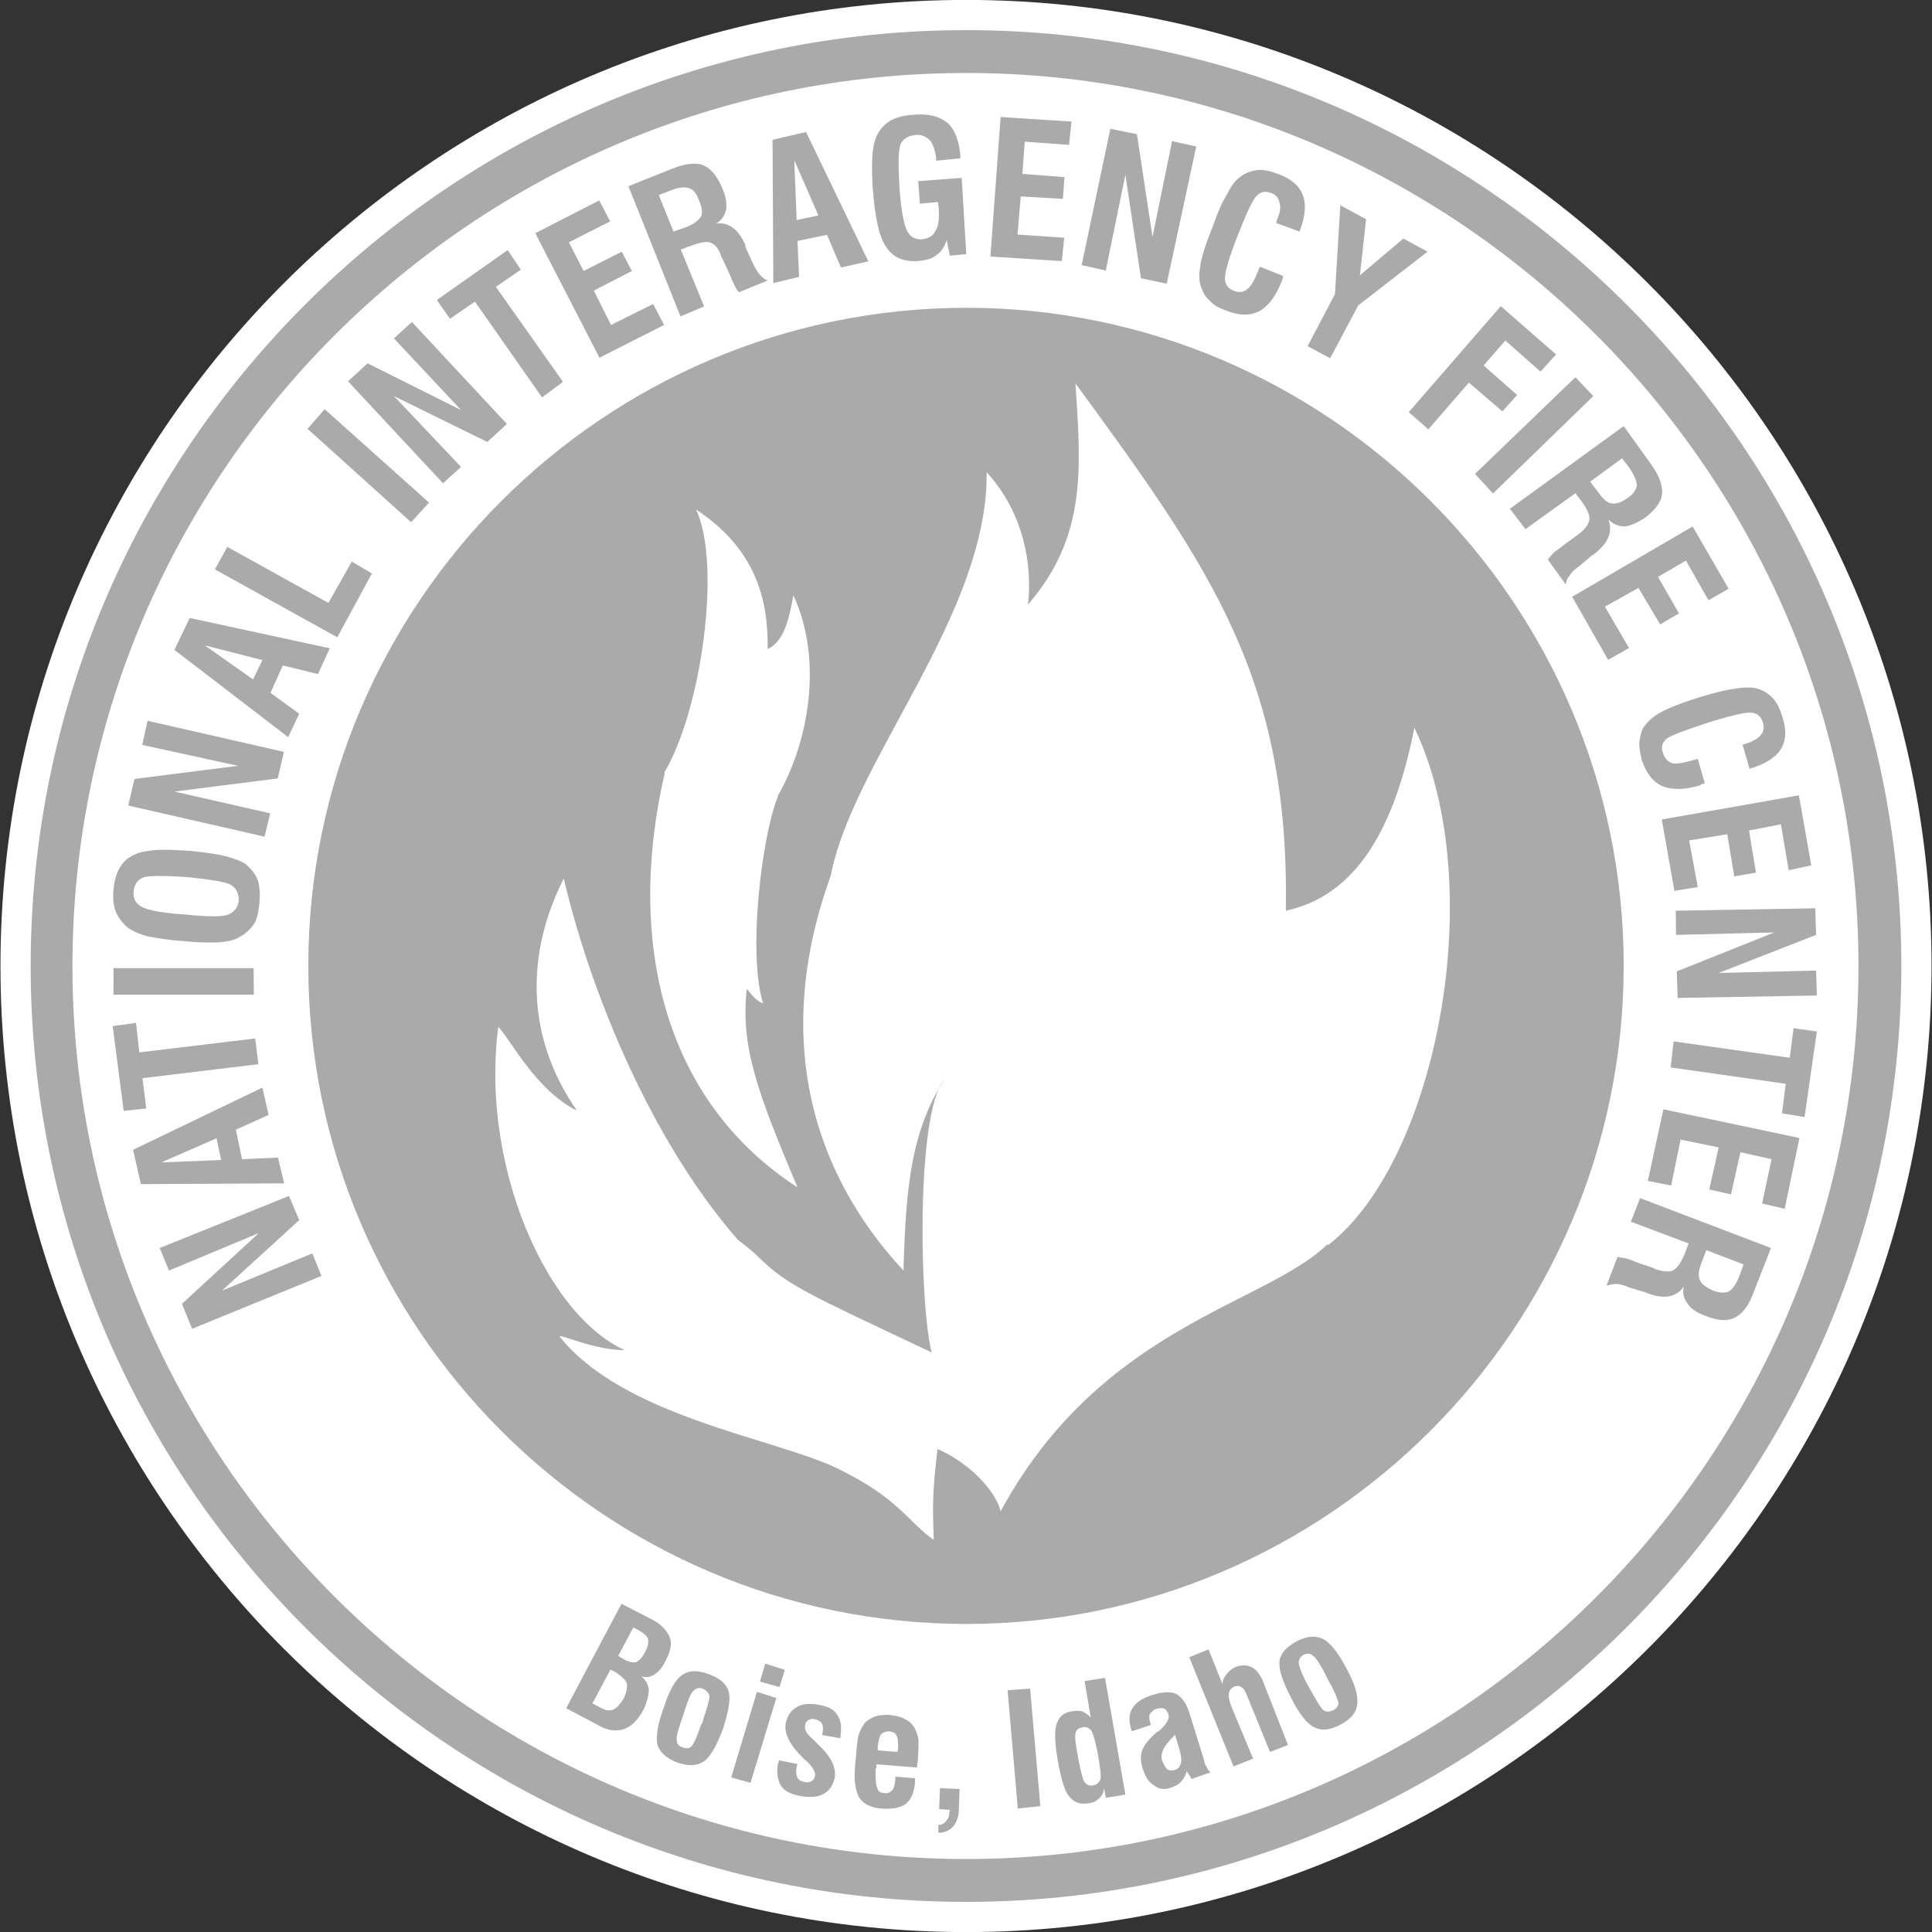 <?xml version="1.0" encoding="utf-8"?>
<!-- Generator: Adobe Illustrator 25.2.3, SVG Export Plug-In . SVG Version: 6.00 Build 0)  -->
<svg version="1.1" id="Layer_1" xmlns="http://www.w3.org/2000/svg" xmlns:xlink="http://www.w3.org/1999/xlink" x="0px" y="0px"
	 viewBox="0 0 720 720" style="enable-background:new 0 0 720 720;" xml:space="preserve">
<rect x="0" y="0" width="720" height="720" fill="#333333" stroke="none"/>
<style type="text/css">
	.st0{fill:#FFFFFF;stroke:#AAAAAA;stroke-width:22.802;stroke-miterlimit:9.844;}
	.st1{fill:none;stroke:#FFFFFF;stroke-width:11.252;stroke-miterlimit:9.844;}
	.st2{fill-rule:evenodd;clip-rule:evenodd;fill:#AAAAAA;}
	.st3{fill-rule:evenodd;clip-rule:evenodd;fill:#FFFFFF;}
</style>
<path class="st0" d="M360.1,704.2c189.2,0,343.9-154.7,343.9-344.2c0-189.5-154.7-344.2-343.9-344.2C170.3,15.8,15.6,170.5,15.6,360
	C15.6,549.5,170.3,704.2,360.1,704.2z"/>
<path class="st1" d="M360.1,714.4c194.7,0,354.1-159.1,354.1-354.4c0-195.3-159.3-354.4-354.1-354.4C164.8,5.6,5.8,164.7,5.8,360
	C5.8,555.3,164.8,714.4,360.1,714.4z"/>
<path class="st2" d="M360.1,605.2c134.7,0,245-110.3,245-245.3c0-135-110.3-245.2-245-245.2C224.9,114.8,114.9,225,114.9,360
	C114.9,495,224.9,605.2,360.1,605.2z"/>
<path class="st3" d="M185.7,382.6c5.2,5.8,14.2,23.8,29.3,31.3c-19.7-28.4-18.6-59.5-4.9-86.5c10.8,45.9,36.9,109.1,76,146.3
	c-25.5,12.2-12.8,35.4-47,31.6C207.2,497.9,178.5,437.8,185.7,382.6z"/>
<path class="st3" d="M495.1,463.9c-36.3-2.3-95.8-52.2-185.7-136.4c7.3-42.7,58.9-98.1,58.3-151.5c13.9,15.1,17.1,34.8,15.4,49.3
	c22.1-25.5,19.7-51.1,17.7-82.4c50.8,69.4,79.8,110.3,78.4,196.5c26.7-5.8,40.6-31.3,47.9-68.2C555.2,329.8,535.7,432.3,495.1,463.9
	z"/>
<path class="st3" d="M289.6,297c-14.2,0.9-23.5-5.8-42.1-9c13.9-23.2,21.5-77.8,11.9-98.1c25.8,16.8,26.7,39.5,26.7,52
	c6.7-3.2,8.1-12.8,9.6-20C307,246.5,301.2,277.3,289.6,297z"/>
<path class="st3" d="M312,547.2c-23.5-11.3-79.8-19.2-103.6-49.3c2-0.3,18.9,7.8,30.8,4.4c-4.4-5.8-10.2-17.4-14.2-30.2
	c2,2.3,22.9,17.4,31.4,16.5c-4.1,0.9-14.8-17.4-15.1-27.6c5.8,1.2,24.4,22.9,31.1,21.2c-2.6,0.3-24.7-24.7-23.8-41.2
	c6.7,7.5,27.6,20.9,34.2,27.6c10.5,10.4,18.9,13.9,64.4,35.4c-4.6-18-5.8-89.1,4.6-101.6c-11.9,19.1-14.2,38.3-15.1,71.1
	c-35.1-37.7-48.5-88.5-27-147.4c13.4-25,31.6-32.5,50.8-49.9c-1.4,12.8-11.6,37.7-11.3,50.8c6.7-9.6,9.9-14.8,13.6-21.8
	c4.9,21.2,5.8,26.7,8.4,40.3c6.1-29.3,49-64.4,48.7-98.7c31.1,50.5,31.6,120.2,16.3,158.8c13.4-8.7,23.2-20.3,33.7-28.4
	c4.1,10.2,2.6,24.4-4.6,34.8c13.4-3.5,28.1-38,38.3-51.1c18,35.4-12.5,65.3-24.4,79.2c16-5.2,21.5-13.9,32.2-24.9
	c1.5,10.4-4.9,27.6-9.9,38.9c-13.6,31.1-86.2,31.1-128.6,109.1c-1.7-7.2-11-17.7-23.5-23.2c-1.7,14.2-2,20.3-1.4,33.9
	C338.4,567.2,335.2,558.5,312,547.2z"/>
<path class="st3" d="M247.8,287.7c10.4-10.7,16.5-16,20-17.7c1.4,6.1-2.9,12.8,0.3,21.2c6.7-3.8,9.9-9.6,11.9-13.6
	c2,5.8,7.3,13.6,9.9,19.2c-6.1,15.1-11.3,58.9-5.5,77.2c-2.9-1.2-4.1-3.2-6.1-5.5c-2.3,21.2,3.5,37.5,18.9,74
	C247.8,410.5,233,351.6,247.8,287.7z"/>
<path class="st2" d="M481.2,632.8c-3.2-6.1-4.6-10.4-4.4-13.6c0.3-2.9,2.6-5.5,6.4-7.5c3.8-2,7-2.3,9.9-0.9c2.6,1.4,5.5,4.9,8.7,11
	c3.2,5.8,4.4,10.2,4,13.4c-0.3,2.9-2.3,5.5-6.4,7.6c-3.8,2-7,2.3-9.6,0.9C487,642.4,484.1,638.6,481.2,632.8z M487.8,628.7l0.3,0.6
	c2.6,4.6,4.1,7.3,5.2,8.1c0.9,0.6,2,0.6,3.5,0c1.2-0.6,2-1.7,2-2.9c-0.3-1.2-1.2-3.8-3.5-7.8l-0.6-1.2l-0.9-1.8
	c-2-3.8-3.5-6.1-4.6-6.7c-0.9-0.9-2-0.9-3.5-0.3c-1.2,0.9-1.7,1.7-1.7,2.9c0,1.2,0.9,3.5,2.6,7L487.8,628.7z M459.7,658.3l7.3-2.9
	l-8.1-19.4c-0.9-2.3-1.2-4.1-0.9-4.9c0-1.2,0.9-2,2-2.6c1.2-0.3,2-0.3,2.6,0.3c0.9,0.3,1.4,1.4,2.3,3.5l8.4,20.6l6.7-2.6l-9.6-24.4
	c-1.2-2.3-2.3-3.8-4-4.6c-1.8-0.9-3.8-0.9-6.1,0c-1.2,0.6-2.3,1.5-3.2,2.6c-0.9,1.2-1.5,2.3-1.5,3.8l-5.2-13l-7.2,2.9L459.7,658.3z
	 M444,663c0-0.3-0.3-0.6-0.6-1.2c-0.3-0.3-0.6-0.9-1.2-1.7c-0.3,1.4-0.9,2.6-2,3.8c-0.9,1.2-2.3,1.7-3.8,2.3
	c-2.6,0.9-4.6,0.6-6.4-0.9c-2-1.2-3.2-3.2-4.1-6.1c-0.9-2.6-0.9-4.9-0.3-6.7c0.6-2,2.6-4.4,5.5-7c0.3,0,0.9-0.6,1.4-0.9
	c2.3-2.3,3.5-4.1,2.9-5.8c-0.3-0.9-0.9-1.7-1.4-2c-0.9-0.3-1.7-0.3-2.9,0c-1.2,0.3-2,1.2-2.6,2c-0.3,0.9-0.3,2,0.3,3.5v0.6l-7,2.3
	c-1.2-3.5-1.2-6.4,0.3-8.7c1.2-2,3.8-3.8,7.6-4.9c3.8-1.2,6.7-1.2,8.7-0.3c2,1.2,3.8,3.5,4.9,7.2l5.5,17.7c0,1.2,0.6,1.7,0.9,2.3
	c0.3,0.9,0.9,1.5,1.4,2L444,663z M437.9,646.5c-2.3,2.3-3.8,4.1-4.4,5.5c-0.6,1.5-0.9,2.9-0.3,4.4c0.6,1.4,1.2,2.3,1.7,2.9
	c0.9,0.6,1.8,0.6,2.9,0.3c1.2-0.3,2-1.2,2.3-2.6c0.3-1.2,0-3.2-0.6-5.2L437.9,646.5z M411.5,666.5c-0.3,1.7-0.9,2.9-2,3.8
	c-0.9,0.9-2,1.5-3.8,1.7c-3.2,0.6-5.5-0.3-7.3-2.6c-1.7-2-2.9-6.4-4.1-12.8c-1.2-6.7-1.4-11.3-0.6-13.9c0.9-2.9,2.6-4.4,5.5-4.9
	c1.7-0.3,2.9-0.3,4.1,0c1.2,0.6,2.3,1.2,3.2,2.3l-2.3-13.6l7.6-1.2l7.6,43.5l-7.3,1.2L411.5,666.5z M401.7,654.6
	c0.9,4.9,1.7,8.1,2.3,9.3c0.9,1.2,1.7,1.7,3.2,1.5c1.5-0.3,2.3-0.9,2.9-2.3c0.3-1.2,0-3.5-0.6-7.2c-0.9-5.8-2-9.3-2.6-10.7
	c-0.9-1.2-2-1.8-3.5-1.5s-2.3,0.9-2.6,2.3C400.5,647.3,400.8,649.9,401.7,654.6z M379.3,674l-3.8-44.1l8.4-0.6l3.8,43.8L379.3,674z
	 M349.7,683v-2.9c1.2,0,2.3-0.6,2.9-1.5c0.9-0.9,1.2-2,1.2-3.5l0.3-0.6l-4.1-0.3l0.3-7.8l7.3,0.3l-0.3,8.1c0,2.3-0.9,4.4-2,5.8
	C353.8,682.2,352,683,349.7,683z M333.7,662.1l7.3,0.6c0,0.3,0,0.6,0,0.9c0,0.3,0,0.3,0,0.6c-0.3,3.8-1.4,6.4-3.5,8.1
	c-2,1.4-4.9,2-8.7,1.7c-2,0-3.8-0.6-5.2-1.2c-1.2-0.6-2.3-1.4-3.2-2.6c-0.9-1.4-1.4-3.2-1.7-5.2c-0.3-1.8-0.3-5.5,0.3-10.4
	c0.3-4.1,0.6-7,1.2-8.7c0.6-1.7,1.5-2.9,2.3-4.1c1.2-0.9,2.3-1.7,4.1-2.3c1.4-0.3,3.5-0.6,5.5-0.3c2,0.3,3.8,0.6,5.2,1.5
	c1.4,0.6,2.6,1.7,3.5,3.2c0.6,1.2,1.2,2.6,1.5,4.4c0,1.5,0,4.4-0.3,8.1l-0.3,2.3l-15.1-1.2c0,0.3,0,0.3,0,0.6c0,0.3,0,0.9-0.3,1.4
	c0,3.2,0,5.5,0.6,6.7c0.3,1.4,1.2,2,2.6,2c1.4,0.3,2.3-0.3,3.2-1.2C333.2,666.2,333.7,664.4,333.7,662.1z M327.1,652.3l7.3,0.6
	l0.3-1.4c0-2.3,0-3.8-0.6-4.6c-0.3-1.2-1.4-1.4-2.6-1.7c-1.5,0-2.3,0.3-3.2,1.2c-0.6,0.9-0.9,2.3-1.2,4.6
	C327.1,651.4,327.1,652,327.1,652.3z M290.2,656l7,1.4l-0.3,0.9c-0.3,1.8-0.3,3.2,0.3,4.1c0.3,0.9,1.2,1.4,2.6,1.7
	c1.2,0.3,2,0,2.6-0.3c0.9-0.6,1.2-1.2,1.4-2.3c0-1.2-0.9-2.9-2.9-4.9c-0.6-0.6-1.2-0.9-1.4-1.2l-0.3-0.3c-4.9-4.9-7-9-6.4-12.8
	c0.6-2.9,2-4.9,4.1-6.1c2-1.2,4.6-1.5,8.1-0.9c3.5,0.6,5.8,1.7,7,3.8c1.5,2,1.7,4.6,1.2,8.1v0.6l-6.7-1.2v-0.6
	c0.3-1.7,0.3-2.9-0.3-3.8c-0.3-0.6-1.2-1.2-2.6-1.5c-0.9-0.3-1.7,0-2.3,0.3c-0.9,0.6-1.2,1.2-1.2,2c-0.3,0.6,0,1.5,0.3,2.3
	c0.3,0.6,1.2,1.8,2.9,3.2c0.3,0.3,0.9,0.9,1.4,1.4c4.9,4.6,7,8.7,6.4,12.5c-0.6,2.9-2,4.9-4.1,6.1c-2,1.2-4.9,1.4-8.4,0.9
	c-3.5-0.6-6.1-1.8-7.5-3.8c-1.2-2-1.8-4.9-1.2-8.4c0.3-0.3,0.3-0.3,0.3-0.6C290.2,656.6,290.2,656.3,290.2,656z M272.5,662.4
	l9.6-31.9l7.2,2.3l-9.6,31.6L272.5,662.4z M283.2,626.7l2-6.7l7.3,2.3l-2,6.4L283.2,626.7z M247.3,636.6c-2.3,6.1-2.9,10.8-2.3,13.6
	c0.9,2.9,3.5,5.2,7.6,6.7c4.1,1.4,7.3,1.2,9.9-0.6c2.3-1.7,4.6-5.8,7-12.2c2-6.4,2.9-11,2-13.9c-0.9-2.9-3.5-4.9-7.6-6.4
	c-4.1-1.4-7.3-1.4-9.9,0.6C251.6,626.1,249.3,630.2,247.3,636.6z M254.8,638.6l-0.3,0.9c-1.7,4.9-2.6,7.8-2.3,9c0,1.5,0.9,2.3,2,2.6
	c1.4,0.6,2.6,0.6,3.5-0.3c0.9-0.9,2-3.5,3.5-7.8l0.6-1.2l0.6-2c1.4-4.1,2-6.7,2-7.8c-0.3-1.2-1.2-2-2.3-2.6
	c-1.4-0.6-2.6-0.3-3.5,0.6c-0.9,0.6-2,2.9-3.2,6.7L254.8,638.6z M211,636.6l20.6-38.9l11.9,6.1c3.2,1.8,5.2,4.1,6.1,6.4
	c0.9,2.3,0.3,5.2-1.4,8.4c-1.2,2.6-2.6,4.4-4.4,5.5c-1.4,0.9-3.2,1.2-4.9,0.6c1.7,1.2,2.6,2.9,2.9,4.9c0,2-0.6,4.3-1.7,7
	c-2.3,4.4-4.6,6.7-7.6,7.8c-2.9,0.9-6.1,0.6-9.6-1.5L211,636.6z M230.4,617.1l2.3,1.4c1.7,0.9,3.2,1.2,4.4,0.9
	c1.2-0.6,2.3-1.7,3.5-4.1c0.9-1.7,1.2-3.2,0.9-4.4c-0.3-1.2-1.4-2-3.2-3.2l-2.3-1.2L230.4,617.1z M220.8,634.8l3.2,1.7
	c1.7,0.9,3.2,1.2,4.6,0.6c1.2-0.6,2.3-1.7,3.8-4.1c1.2-2.3,1.4-4.4,1.2-5.5c-0.3-1.4-1.8-2.6-3.8-4.1l-2.3-1.2L220.8,634.8z"/>
<path class="st2" d="M611.2,446.5l48.8,18.6l-6.4,16.3c-1.7,4.9-4.1,8.1-7,9.6s-6.4,1.2-11-0.6c-3.2-1.2-5.5-2.6-6.7-4.6
	c-1.4-1.8-2-4.1-1.4-6.4c-2.6,4-7.3,4.9-13.4,2.6c-0.3,0-0.6-0.3-0.6-0.3l-6.7-2c-1.7-0.9-3.5-1.2-4.6-1.2c-1.2,0-2.3,0.3-3.5,0.6
	l4.1-10.7c0.9,0.3,2,0.3,3.2,0.6c1.2,0.3,2.6,0.9,4.6,1.7l5.2,1.7l1.2,0.6c2.9,0.9,5.2,1.2,6.7,0.3c1.5-0.9,2.9-2.9,4.4-6.7l1.2-3.2
	l-21.5-8.1L611.2,446.5z M635.9,465.9l-2,5.2c-0.9,2.6-1.2,4.6-0.3,6.1c0.6,1.5,2.3,2.6,4.9,3.8c2.3,0.9,4.4,0.9,5.8,0.3
	c1.4-0.9,2.6-2.6,3.8-5.5l1.7-4.6L635.9,465.9z M619.9,413.4l-5.8,26.7l8.7,1.7l3.5-17.1l14.2,2.9l-3.5,15.7l8.1,1.8l3.5-15.7
	l11.6,2.6l-3.5,16.5l8.4,2l5.5-26.4L619.9,413.4z M623.7,388.1l43.3,6.1l1.4-11l8.7,1.2l-4.6,31.9l-8.4-1.4l1.4-11l-42.9-6.1
	L623.7,388.1z M624.5,339.4l52-0.9l0.3,9.9l-36.3,14.2l36.3-0.9l0.3,9.3l-51.9,0.9l-0.3-9.9l36.3-14.5l-36.6,0.9L624.5,339.4
	L624.5,339.4z M619.3,305.4l51.1-9l4.6,26.1l-8.4,1.8l-2.9-17.1l-11.9,2.3l2.6,15.7l-8.1,1.4l-2.6-15.7l-14.2,2.3l3.2,17.4l-8.7,1.4
	L619.3,305.4z M632.7,282.8l2.6,9c0,0.3-0.3,0.3-0.9,0.3c-0.3,0.3-0.6,0.3-0.9,0.6c-5.8,1.7-10.4,1.7-13.9,0.3
	c-3.8-1.7-6.1-4.9-7.8-9.9c-0.6-2.6-0.9-4.6-0.9-6.4c0.3-2,0.6-3.8,1.5-5.5c1.4-2,3.5-4.1,6.1-5.5c2.9-1.7,8.1-3.8,15.7-6.1
	c4.9-1.5,9.3-2.6,12.2-2.9c3.2-0.6,5.8-0.6,7.6-0.3c2.6,0.6,4.6,1.7,6.4,3.5c1.7,1.7,2.9,4.1,3.8,7.2c1.7,4.9,1.4,9-0.6,12.2
	c-1.8,2.9-5.8,5.5-11.6,7.2l-2.6-9l1.2-0.3c2.6-0.9,4.6-2,5.5-3.2c1.2-1.2,1.4-2.9,0.9-4.6c-0.6-2.3-2-3.5-4.1-3.8
	c-2-0.3-7.3,0.9-15.7,3.5c-9,2.9-14.2,4.9-16,6.1c-1.7,1.4-2.3,3.2-1.4,5.5c0.6,2,1.8,3.2,3.5,3.8c1.7,0.3,4.6-0.3,8.7-1.5
	L632.7,282.8z M585.9,222.4l13.4,23.5l7.8-4.4l-9-15.4l12.5-7l8.1,13.6l7-4.1l-7.8-13.6l10.4-6.1l8.4,14.8l7.5-4.3l-13.4-23.2
	L585.9,222.4z M562.7,189.6l42.4-30.8l10.2,14.2c2.9,4.1,4.4,7.8,4.1,11c-0.3,3.2-2.6,6.1-6.4,9c-2.9,1.8-5.2,2.9-7.5,3.2
	c-2.3,0-4.4-0.9-6.1-2.6c1.7,4.6,0,8.7-5.2,12.8c-0.3,0.3-0.3,0.3-0.6,0.3l-5.2,4.4c-1.7,1.2-2.9,2.3-3.5,3.5
	c-0.9,0.9-1.2,2-1.4,3.2l-6.7-9.3c0.6-0.6,1.2-1.5,2-2.3c0.9-0.9,2.3-1.7,4.1-3.2l4.4-3.2l1.2-0.9c2.3-1.7,3.5-3.5,3.8-5.2
	c0.3-1.8-0.9-4.1-3.2-7.3l-2-2.6l-18.6,13.4L562.7,189.6z M592.6,179.5l3.5,4.6c1.4,2,3.2,3.5,4.6,3.5c1.4,0.3,3.5-0.3,5.8-2
	c2.3-1.4,3.2-3.2,3.5-4.6c0-1.7-0.9-3.8-2.6-6.4l-2.9-3.8L592.6,179.5z M549.7,176.6l37.4-36l6.7,7l-37.4,36.3L549.7,176.6z
	 M525,153.6l7.3,6.4l15.1-17.4l12.5,10.7l5.5-6.1l-12.5-11l8.1-9.3l13.1,11.6l5.8-6.4l-20.6-18L525,153.6z M487.3,129l10.2-19.4
	l2-33.1l9.6,5.2l-2.3,20.9L523,88.9l9,4.9l-25.8,20l-10.5,19.7L487.3,129z M469.6,99.4l8.7,3.5c0,0-0.3,0.3-0.3,0.9
	c0,0.3-0.3,0.6-0.3,0.9c-2.3,5.8-4.9,9.3-8.4,11.3c-3.5,1.7-7.5,1.7-12.5-0.3c-2.3-0.9-4.1-1.7-5.5-3.2c-1.4-1.2-2.6-2.6-3.2-4.4
	c-1.2-2.3-1.4-4.9-0.9-8.1c0.3-3.5,2-8.7,4.9-16c1.7-4.9,3.5-9,5.2-11.6c1.4-2.9,2.9-4.9,4.4-6.1c2-1.7,4.4-2.6,6.7-2.9
	c2.3-0.3,4.9,0.3,8.1,1.5c4.6,1.7,7.8,4.4,9,7.8c1.4,3.5,0.9,8.1-1.2,13.6l-8.7-3.2l0.3-1.2c1.2-2.6,1.5-4.9,0.9-6.4
	c-0.3-1.7-1.2-2.9-2.9-3.5c-2.3-0.9-4.1-0.6-5.5,0.9c-1.5,1.4-3.8,6.4-7,14.5c-3.5,8.7-4.9,14.2-4.9,16.3c0,2.3,1.2,3.8,3.2,4.6
	c2,0.9,3.8,0.6,5.2-0.6c1.5-1.2,2.9-3.8,4.4-7.8L469.6,99.4z M403.1,98.8L413.8,48l9.9,2l5.8,38.3l7.3-35.7l9,2l-11,51.1l-9.6-2
	l-5.8-38.6l-7.3,35.7L403.1,98.8z M369.1,95.6l3.8-52l26.4,1.7l-0.9,8.7l-16.5-1.2L381,64.8l15.7,1.2l-0.6,8.1l-15.7-0.9l-1.2,14.2
	l17.4,1.2l-0.9,8.7L369.1,95.6z M354,95.3l-1.2-5.8c-0.9,2.6-2,4.4-3.8,5.5c-1.4,1.4-3.8,2-7,2.3c-5.5,0.3-9.3-1.4-11.9-5.5
	c-2.6-3.8-4.1-11.3-4.9-22.3c-0.3-5.2-0.3-9.3,0-12.5c0.3-2.9,0.9-5.5,2-7.3c1.2-2,2.9-3.8,4.9-4.9c2.3-1.2,4.9-1.8,8.1-2
	c5.8-0.6,9.9,0.6,12.8,2.9c2.9,2.6,4.4,6.7,4.9,12.2V59l-9,0.9v-0.6c-0.3-3.2-1.2-5.5-2.3-7c-1.5-1.4-3.2-2.3-5.5-2
	c-2.6,0.3-4.6,1.4-5.5,3.5c-0.9,2.3-0.9,8.1-0.3,17.4c0.6,7.2,1.5,12.2,2.6,14.5c1.2,2.6,2.9,3.5,5.5,3.5c2.6-0.3,4.4-1.2,5.2-3.2
	c1.2-1.7,1.5-4.6,1.2-9l-0.3-1.7l-6.7,0.6l-0.6-8.4l16.2-1.2l1.7,28.4L354,95.3z M288.2,105.5l-0.3-53.4l12.5-2.9l23.2,48.2
	l-10.2,2.3l-5.2-12.2l-11,2.3l0.6,13.4L288.2,105.5z M296.9,82l8.1-1.7l-9-20.6L296.9,82z M253.6,117.9l-19.4-48.5l16-6.4
	c4.9-2,9-2.6,11.9-1.4c2.9,1.2,5.2,4.1,7,8.4c1.5,3.2,1.8,5.8,1.5,8.1c-0.6,2.3-1.7,4.1-3.8,5.2c4.6-0.6,8.4,2,11,8.1
	c0,0.3,0,0.6,0,0.6l2.9,6.4c0.9,1.8,1.7,3.2,2.6,4.1c0.9,0.9,1.7,1.8,2.9,2l-10.8,4.4c-0.6-0.6-1.2-1.5-1.7-2.6
	c-0.6-1.2-1.2-2.6-2-4.6l-2.3-4.9l-0.6-1.2c-0.9-2.9-2.3-4.6-4.1-5.2c-1.4-0.6-4,0-7.8,1.4l-3.2,1.2l8.7,21.2L253.6,117.9z
	 M251,86.3l-5.5-13.6l4.4-1.7c2.9-1.2,5.2-1.4,6.7-0.9c1.5,0.3,2.9,1.7,3.8,4.4c1.2,2.6,1.5,4.6,0.9,6.1c-0.9,1.4-2.3,2.6-4.9,3.8
	L251,86.3z M223.4,133.3l24.1-12.2l-4.1-7.8l-15.7,7.8l-6.4-12.8l14.2-7.3l-3.8-7.2l-14.2,7.2l-5.5-10.7l15.4-7.8l-4.1-7.8
	l-23.8,12.2L223.4,133.3z M202,148.1l-25-35.7l-9.3,6.4l-4.9-7l26.4-18.6l4.9,7.3l-9.3,6.4l25,35.4L202,148.1z M165.1,180.1l6.7-6.1
	l-25-26.4l34.8,17.1l7.3-6.7l-35.4-38l-6.7,6.1l25,26.7L137,135.4l-7.3,6.7L165.1,180.1z M153.2,194.6l-38.6-34.8l6.4-7.3l38.9,34.8
	L153.2,194.6z M125.7,237.5l-45.6-25.3l4.6-8.4l37.7,20.9l8.7-15.4l7.5,4.4L125.7,237.5z M107.4,274.7l4.1-8.7l-10.7-7.8l4.6-10.2
	l13.1,3.2l4.4-9.6l-52.2-11.3L65,242.2L107.4,274.7z M94.3,253.2l3.5-7.2l-21.5-5.5L94.3,253.2z M98.6,311.8l-50.8-11.6l2.3-9.9
	l38.6-4.9l-35.7-7.8l2-9l50.8,11.6l-2.3,9.9L65,295l35.7,8.1L98.6,311.8z M68.2,350.7c-5.5-0.3-9.9-1.2-13.4-1.8
	c-3.2-0.9-5.5-2-7.2-3.2c-2-1.7-3.5-3.8-4.4-5.8c-0.9-2.3-1.2-4.9-0.9-8.4c0.3-3.5,1.2-6.1,2.3-8.1c1.2-2,2.9-3.8,5.5-4.9
	c1.8-0.9,4.4-1.4,7.6-1.7c3.5-0.3,7.8,0,13.4,0.3c5.5,0.6,9.9,1.2,13.1,2c3.2,0.9,5.5,1.7,7.3,2.9c2,1.7,3.8,3.8,4.6,6.1
	c0.6,2,0.9,4.9,0.6,8.1c-0.3,3.5-0.9,6.4-2,8.1c-1.4,2-3.2,3.8-5.5,4.9c-1.7,1.2-4.4,1.7-7.8,2C78,351.3,73.7,351.3,68.2,350.7z
	 M69,340.8c8.4,0.9,13.9,0.9,16.2,0c2-0.9,3.5-2.6,3.8-5.2c0-2.6-0.9-4.6-2.9-5.8c-2-1.2-7.6-2-16-2.9c-8.7-0.6-14.2-0.6-16.5,0
	c-2.3,0.9-3.5,2.6-3.8,5.2c-0.3,2.9,0.9,4.6,2.9,5.8C54.8,339.1,60.3,340.3,69,340.8z M94.6,370.7H42.3v-9.9h52.2L94.6,370.7
	L94.6,370.7z M96.3,396.6l-1.2-9.6l-43.2,5.2l-1.2-11l-8.7,1.2l4.1,31.6l8.4-0.9l-1.4-11.3L96.3,396.6z M105.9,441l-53.4,0.3
	l-2.9-12.8l48.2-23.2l2.3,10.2l-12.2,5.5l2.3,11l13.4-0.6L105.9,441z M82.4,432.3l-1.7-8.1l-20.6,9L82.4,432.3z M119.8,475.5
	l-48.2,19.7l-3.8-9.3l28.7-26.4L63,473.5l-3.5-8.4l48.2-19.4l3.8,9L82.7,481l33.7-13.9L119.8,475.5z"/>
</svg>
